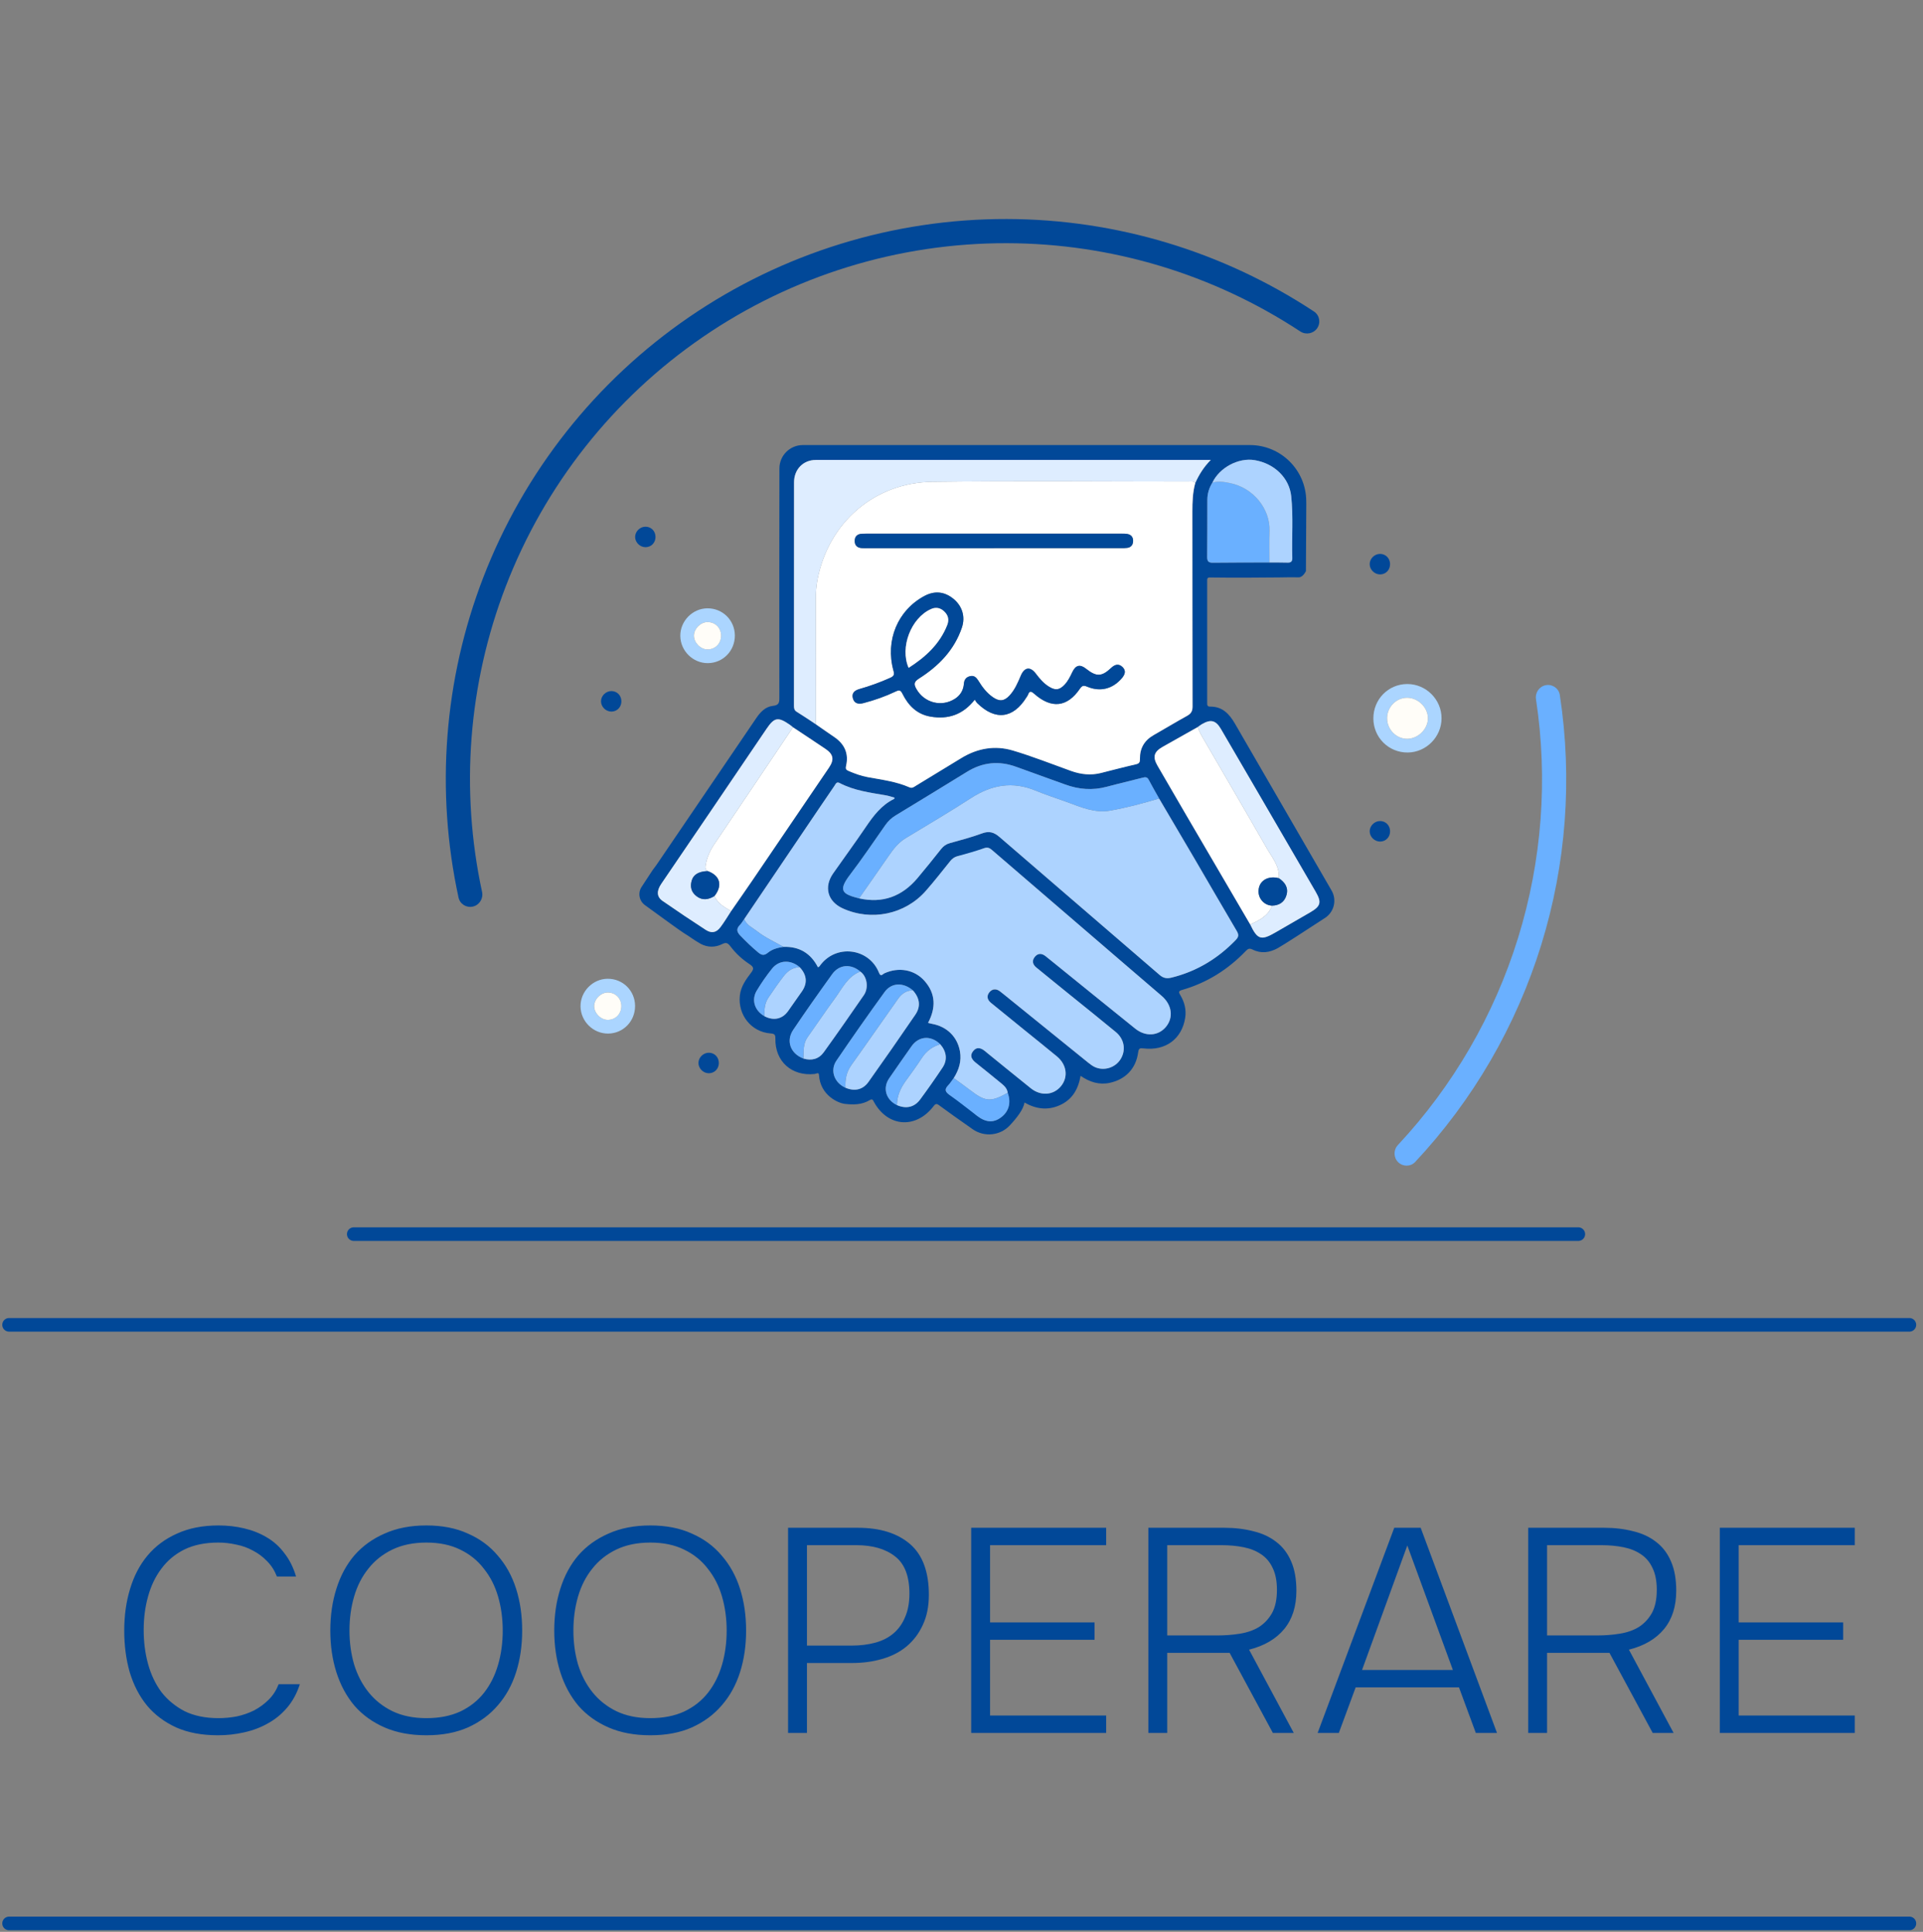 <svg width="212" height="213" viewBox="0 0 212 213" fill="none" xmlns="http://www.w3.org/2000/svg">
<rect x="0" y="0" width="212" height="213" fill="#808080" stroke="none"/>
<path d="M24.064 170.08C22.613 170.08 21.365 170.336 20.32 170.848C19.296 171.36 18.453 172.064 17.792 172.96C17.131 173.835 16.64 174.859 16.32 176.032C16 177.184 15.84 178.411 15.84 179.712C15.84 181.035 16 182.283 16.32 183.456C16.64 184.63 17.131 185.664 17.792 186.56C18.475 187.435 19.328 188.139 20.352 188.672C21.397 189.184 22.645 189.44 24.096 189.44C24.757 189.44 25.429 189.376 26.112 189.248C26.795 189.099 27.435 188.875 28.032 188.576C28.629 188.256 29.163 187.862 29.632 187.392C30.101 186.923 30.464 186.358 30.72 185.696H33.056C32.736 186.699 32.267 187.563 31.648 188.288C31.051 188.992 30.347 189.568 29.536 190.016C28.747 190.464 27.872 190.795 26.912 191.008C25.973 191.222 25.013 191.328 24.032 191.328C22.261 191.328 20.725 191.04 19.424 190.464C18.123 189.867 17.045 189.056 16.192 188.032C15.36 187.008 14.731 185.792 14.304 184.384C13.899 182.976 13.696 181.44 13.696 179.776C13.696 178.134 13.909 176.608 14.336 175.2C14.763 173.771 15.403 172.544 16.256 171.52C17.131 170.475 18.219 169.664 19.52 169.088C20.821 168.491 22.347 168.192 24.096 168.192C25.077 168.192 26.016 168.299 26.912 168.512C27.829 168.726 28.661 169.056 29.408 169.504C30.176 169.952 30.827 170.539 31.36 171.264C31.915 171.968 32.341 172.822 32.64 173.824H30.528C30.272 173.163 29.909 172.598 29.44 172.128C28.992 171.659 28.48 171.275 27.904 170.976C27.328 170.656 26.709 170.432 26.048 170.304C25.387 170.155 24.725 170.08 24.064 170.08ZM47.007 191.328C45.257 191.328 43.721 191.04 42.399 190.464C41.076 189.888 39.967 189.088 39.071 188.064C38.196 187.019 37.535 185.792 37.087 184.384C36.639 182.976 36.415 181.44 36.415 179.776C36.415 178.112 36.639 176.576 37.087 175.168C37.535 173.739 38.196 172.512 39.071 171.488C39.967 170.464 41.076 169.664 42.399 169.088C43.721 168.491 45.257 168.192 47.007 168.192C48.756 168.192 50.281 168.491 51.583 169.088C52.905 169.664 54.004 170.475 54.879 171.52C55.775 172.544 56.447 173.76 56.895 175.168C57.343 176.576 57.567 178.112 57.567 179.776C57.567 181.44 57.343 182.976 56.895 184.384C56.447 185.792 55.775 187.008 54.879 188.032C54.004 189.056 52.905 189.867 51.583 190.464C50.281 191.04 48.756 191.328 47.007 191.328ZM47.007 170.08C45.577 170.08 44.329 170.336 43.263 170.848C42.196 171.36 41.311 172.064 40.607 172.96C39.903 173.835 39.38 174.859 39.039 176.032C38.697 177.206 38.527 178.454 38.527 179.776C38.527 181.099 38.697 182.347 39.039 183.52C39.401 184.694 39.935 185.718 40.639 186.592C41.343 187.467 42.217 188.16 43.263 188.672C44.329 189.184 45.577 189.44 47.007 189.44C48.436 189.44 49.684 189.195 50.751 188.704C51.817 188.192 52.692 187.499 53.375 186.624C54.057 185.75 54.569 184.726 54.911 183.552C55.252 182.379 55.423 181.12 55.423 179.776C55.423 178.454 55.252 177.206 54.911 176.032C54.569 174.859 54.047 173.835 53.343 172.96C52.66 172.064 51.785 171.36 50.719 170.848C49.673 170.336 48.436 170.08 47.007 170.08ZM71.694 191.328C69.945 191.328 68.409 191.04 67.086 190.464C65.764 189.888 64.654 189.088 63.758 188.064C62.884 187.019 62.222 185.792 61.774 184.384C61.326 182.976 61.102 181.44 61.102 179.776C61.102 178.112 61.326 176.576 61.774 175.168C62.222 173.739 62.884 172.512 63.758 171.488C64.654 170.464 65.764 169.664 67.086 169.088C68.409 168.491 69.945 168.192 71.694 168.192C73.444 168.192 74.969 168.491 76.27 169.088C77.593 169.664 78.692 170.475 79.566 171.52C80.462 172.544 81.134 173.76 81.582 175.168C82.03 176.576 82.254 178.112 82.254 179.776C82.254 181.44 82.03 182.976 81.582 184.384C81.134 185.792 80.462 187.008 79.566 188.032C78.692 189.056 77.593 189.867 76.27 190.464C74.969 191.04 73.444 191.328 71.694 191.328ZM71.694 170.08C70.265 170.08 69.017 170.336 67.95 170.848C66.884 171.36 65.998 172.064 65.294 172.96C64.59 173.835 64.068 174.859 63.726 176.032C63.385 177.206 63.214 178.454 63.214 179.776C63.214 181.099 63.385 182.347 63.726 183.52C64.089 184.694 64.622 185.718 65.326 186.592C66.03 187.467 66.905 188.16 67.95 188.672C69.017 189.184 70.265 189.44 71.694 189.44C73.124 189.44 74.372 189.195 75.438 188.704C76.505 188.192 77.38 187.499 78.062 186.624C78.745 185.75 79.257 184.726 79.598 183.552C79.94 182.379 80.11 181.12 80.11 179.776C80.11 178.454 79.94 177.206 79.598 176.032C79.257 174.859 78.734 173.835 78.03 172.96C77.348 172.064 76.473 171.36 75.406 170.848C74.361 170.336 73.124 170.08 71.694 170.08ZM86.882 168.448H94.561C97.015 168.448 98.935 169.046 100.322 170.24C101.708 171.435 102.402 173.302 102.402 175.84C102.402 177.12 102.178 178.23 101.73 179.168C101.303 180.107 100.706 180.896 99.938 181.536C99.191 182.155 98.295 182.614 97.249 182.912C96.225 183.211 95.116 183.36 93.921 183.36H88.962V191.072H86.882V168.448ZM93.858 181.44C94.817 181.44 95.692 181.334 96.481 181.12C97.271 180.907 97.943 180.566 98.498 180.096C99.052 179.627 99.479 179.03 99.778 178.304C100.098 177.579 100.258 176.715 100.258 175.712C100.258 173.792 99.735 172.427 98.689 171.616C97.644 170.784 96.215 170.368 94.401 170.368H88.962V181.44H93.858ZM107.069 168.448H121.949V170.368H109.149V178.88H120.669V180.8H109.149V189.152H121.949V191.072H107.069V168.448ZM128.68 182.24V191.072H126.6V168.448H134.952C136.126 168.448 137.203 168.576 138.184 168.832C139.166 169.067 140.008 169.462 140.712 170.016C141.416 170.55 141.96 171.264 142.344 172.16C142.728 173.035 142.92 174.112 142.92 175.392C142.92 177.12 142.472 178.528 141.576 179.616C140.68 180.704 139.39 181.462 137.704 181.888L142.632 191.072H140.328L135.56 182.24H128.68ZM134.216 180.32C135.07 180.32 135.891 180.256 136.68 180.128C137.491 180 138.195 179.755 138.792 179.392C139.39 179.008 139.87 178.496 140.232 177.856C140.595 177.195 140.776 176.342 140.776 175.296C140.776 174.315 140.616 173.504 140.296 172.864C139.998 172.224 139.571 171.723 139.016 171.36C138.483 170.998 137.843 170.742 137.096 170.592C136.35 170.443 135.539 170.368 134.664 170.368H128.68V180.32H134.216ZM149.453 186.048L147.597 191.072H145.261L153.709 168.448H156.621L165.037 191.072H162.701L160.845 186.048H149.453ZM150.157 184.128H160.173L155.149 170.4L150.157 184.128ZM170.555 182.24V191.072H168.475V168.448H176.827C178.001 168.448 179.078 168.576 180.059 168.832C181.041 169.067 181.883 169.462 182.587 170.016C183.291 170.55 183.835 171.264 184.219 172.16C184.603 173.035 184.795 174.112 184.795 175.392C184.795 177.12 184.347 178.528 183.451 179.616C182.555 180.704 181.265 181.462 179.579 181.888L184.507 191.072H182.203L177.435 182.24H170.555ZM176.091 180.32C176.945 180.32 177.766 180.256 178.555 180.128C179.366 180 180.07 179.755 180.667 179.392C181.265 179.008 181.745 178.496 182.107 177.856C182.47 177.195 182.651 176.342 182.651 175.296C182.651 174.315 182.491 173.504 182.171 172.864C181.873 172.224 181.446 171.723 180.891 171.36C180.358 170.998 179.718 170.742 178.971 170.592C178.225 170.443 177.414 170.368 176.539 170.368H170.555V180.32H176.091ZM189.6 168.448H204.48V170.368H191.68V178.88H203.2V180.8H191.68V189.152H204.48V191.072H189.6V168.448Z" fill="#014898"/>
<path d="M1 146.072H210.5" stroke="#014898" stroke-width="1.5" stroke-linecap="round" stroke-linejoin="round"/>
<path d="M1 212.072H210.5" stroke="#014898" stroke-width="1.5" stroke-linecap="round" stroke-linejoin="round"/>
<path d="M39 136.072H174" stroke="#014898" stroke-width="1.5" stroke-linecap="round" stroke-linejoin="round"/>
<g clip-path="url(#clip0_706_2543)">
<path d="M137.794 49.072C141.197 49.072 143.966 51.808 144.006 55.209L144.011 55.562L143.972 62.969C143.972 62.969 143.652 63.658 143.184 63.655C142.444 63.652 141.703 63.644 140.963 63.667C140.327 63.687 135.219 63.708 133.364 63.672C133.055 63.666 133.085 63.888 133.085 64.084C133.085 68.545 133.085 73.006 133.085 77.468C133.085 77.693 133.06 77.913 133.41 77.91C134.776 77.895 135.534 78.724 136.167 79.823C138.576 83.999 144.392 94.033 146.799 98.186C147.401 99.223 147.085 100.548 146.082 101.204C144.204 102.432 141.444 104.226 140.862 104.543C139.953 105.037 139.032 105.167 138.097 104.698C137.753 104.525 137.583 104.601 137.345 104.851C135.387 106.893 133.067 108.359 130.343 109.141C129.894 109.269 129.932 109.4 130.127 109.726C130.582 110.49 130.798 111.325 130.661 112.215C130.301 114.545 128.504 115.882 126.08 115.595C125.648 115.544 125.538 115.58 125.472 116.054C125.228 117.828 124.076 119.016 122.352 119.39C121.176 119.645 120.127 119.305 119.128 118.62C118.872 120.105 118.205 121.242 116.841 121.856C115.504 122.457 114.2 122.283 112.941 121.561C112.845 122.291 112.108 123.249 111.324 124.086C110.255 125.227 108.507 125.402 107.228 124.503C105.892 123.567 104.274 122.422 103.519 121.856C103.2 121.616 103.086 121.753 102.889 122.005C100.943 124.503 97.872 124.268 96.353 121.507C96.235 121.293 96.186 121.113 95.887 121.294C95.014 121.826 94.054 121.819 93.082 121.705C92.452 121.621 90.426 120.809 90.287 118.512C90.268 118.183 89.976 118.397 89.809 118.415C87.293 118.683 85.441 117.042 85.481 114.533C85.489 114.085 85.407 113.978 84.941 113.942C82.814 113.782 81.332 111.888 81.564 109.766C81.675 108.745 82.255 107.976 82.831 107.211C83.148 106.79 83.075 106.599 82.622 106.3C81.835 105.78 81.135 105.14 80.562 104.39C80.254 103.986 80.082 103.86 79.624 104.09C78.863 104.473 78.025 104.478 77.263 104.073C76.61 103.726 76.025 103.254 75.388 102.876C75.059 102.68 72.589 100.883 71.097 99.793C70.461 99.329 70.3 98.448 70.732 97.79L71.963 95.912C71.963 95.912 72.263 95.525 72.401 95.322C76.059 89.945 79.719 84.567 83.37 79.183C83.833 78.499 84.393 77.911 85.222 77.825C85.892 77.755 85.922 77.442 85.92 76.911C85.908 70.272 85.917 63.633 85.92 56.993C85.922 56.269 85.925 53.683 85.926 51.661C85.922 50.229 87.08 49.072 88.51 49.072H137.794ZM84.28 112.047C85.284 112.571 86.248 112.369 86.876 111.49C87.393 110.767 87.903 110.039 88.411 109.307C89.043 108.399 88.955 107.484 88.165 106.644C87.172 105.791 85.891 105.828 85.11 106.806C84.497 107.574 83.93 108.387 83.426 109.23C82.81 110.263 83.202 111.437 84.281 112.047H84.28ZM98.882 121.845C99.879 122.286 100.8 122.094 101.439 121.23C102.291 120.078 103.115 118.902 103.91 117.709C104.476 116.861 104.354 115.937 103.656 115.138C102.636 114.128 101.292 114.221 100.486 115.364C99.658 116.537 98.836 117.715 98.023 118.899C97.286 119.972 97.671 121.268 98.884 121.845H98.882ZM94.843 107.119C93.807 106.24 92.519 106.328 91.743 107.406C90.284 109.434 88.841 111.474 87.448 113.548C86.619 114.782 87.159 116.189 88.573 116.71C89.476 116.981 90.272 116.77 90.814 116.019C92.317 113.939 93.78 111.831 95.238 109.718C95.783 108.929 95.607 107.661 94.843 107.119ZM100.633 109.191C99.596 108.3 98.284 108.325 97.526 109.372C95.717 111.87 93.944 114.395 92.212 116.945C91.475 118.031 91.981 119.389 93.21 119.934C94.215 120.355 95.125 120.164 95.748 119.284C97.492 116.831 99.213 114.362 100.91 111.877C101.534 110.965 101.397 110.034 100.633 109.19V109.191ZM133.66 53.211C133.297 53.789 133.106 54.423 133.103 55.102C133.093 57.204 133.109 59.305 133.085 61.407C133.079 61.891 133.23 62.047 133.716 62.041C135.793 62.015 137.87 62.021 139.947 62.016C140.614 62.021 141.283 62.012 141.95 62.032C142.334 62.044 142.48 61.891 142.468 61.508C142.398 59.238 142.592 56.964 142.347 54.695C142.135 52.711 140.521 51.107 138.324 50.736C136.542 50.436 134.443 51.549 133.661 53.209L133.66 53.211ZM87.424 80.192C87.309 80.1 87.201 80 87.08 79.917C85.776 79.01 85.371 79.08 84.494 80.374C82.466 83.364 80.443 86.355 78.415 89.343C76.581 92.045 74.739 94.742 72.906 97.444C72.37 98.235 72.391 98.879 73.046 99.335C74.611 100.422 76.193 101.482 77.791 102.52C78.436 102.94 78.961 102.841 79.418 102.238C79.85 101.671 80.212 101.05 80.603 100.453C81.376 99.336 82.158 98.224 82.922 97.102C85.748 92.949 88.569 88.795 91.388 84.638C91.99 83.749 91.883 83.166 91.003 82.572C89.817 81.769 88.618 80.984 87.424 80.191V80.192ZM137.827 101.926C138.619 103.598 139.03 103.729 140.595 102.819C141.877 102.074 143.163 101.336 144.447 100.592C145.608 99.917 145.721 99.488 145.042 98.321C142.97 94.752 140.894 91.183 138.819 87.616C137.415 85.203 136.014 82.786 134.601 80.377C134.037 79.414 133.481 79.281 132.513 79.84C132.347 79.936 132.195 80.06 132.035 80.172C130.748 80.897 129.457 81.616 128.173 82.348C127.207 82.899 127.054 83.457 127.606 84.416C128.641 86.212 129.685 88.003 130.73 89.793C133.094 93.838 135.461 97.882 137.827 101.927V101.926ZM94.708 99.051C97.309 99.631 99.442 98.839 101.14 96.829C102.034 95.769 102.902 94.685 103.763 93.598C104.022 93.272 104.32 93.07 104.723 92.958C105.913 92.625 107.113 92.315 108.268 91.886C109.055 91.594 109.588 91.764 110.201 92.294C116.067 97.37 121.96 102.414 127.829 107.487C128.263 107.862 128.641 107.915 129.166 107.786C131.939 107.101 134.264 105.685 136.239 103.638C136.588 103.276 136.571 103.032 136.335 102.633C134.763 99.971 133.219 97.292 131.657 94.623C130.372 92.427 129.076 90.236 127.785 88.043C127.399 87.354 127.002 86.672 126.634 85.972C126.466 85.651 126.254 85.671 125.959 85.747C124.645 86.09 123.32 86.394 122.008 86.746C120.445 87.166 118.926 87.046 117.419 86.493C115.632 85.838 113.835 85.213 112.052 84.556C110.134 83.851 108.326 84.029 106.584 85.109C103.976 86.724 101.353 88.314 98.731 89.909C98.287 90.178 97.904 90.539 97.606 90.965C96.313 92.808 95.055 94.681 93.689 96.47C92.318 98.269 92.946 98.597 94.706 99.052L94.708 99.051ZM86.368 104.4C88.115 104.338 89.383 105.107 90.174 106.653C90.262 106.595 90.317 106.578 90.342 106.541C92.102 104.016 95.82 104.522 96.899 107.245C97.1 107.753 97.306 107.403 97.499 107.314C99.067 106.599 100.806 106.894 101.915 108.145C103.166 109.553 103.193 111.116 102.311 112.783C102.487 112.824 102.624 112.863 102.764 112.888C104.39 113.188 105.538 114.307 105.828 115.911C106.023 116.989 105.714 117.961 105.142 118.868C104.935 119.142 104.75 119.438 104.515 119.685C104.044 120.178 104.251 120.464 104.883 120.861C105.788 121.431 106.634 122.088 107.435 122.795C108.525 123.759 109.451 123.882 110.375 123.185C111.224 122.545 111.487 121.552 111.088 120.49C111.027 119.94 110.613 119.639 110.235 119.326C109.357 118.6 108.466 117.888 107.575 117.175C107.141 116.828 106.869 116.42 107.265 115.911C107.688 115.369 108.169 115.543 108.618 115.92C108.694 115.984 108.77 116.048 108.848 116.11C110.445 117.406 112.038 118.708 113.645 119.995C114.741 120.873 116.133 120.766 116.961 119.762C117.785 118.765 117.61 117.38 116.517 116.476C115.294 115.466 114.054 114.477 112.821 113.476C111.627 112.509 110.432 111.544 109.244 110.569C108.845 110.241 108.731 109.823 109.072 109.403C109.357 109.051 109.882 109.017 110.237 109.299C110.438 109.458 110.639 109.614 110.838 109.776C113.883 112.241 116.926 114.706 119.973 117.167C120.202 117.352 120.445 117.537 120.711 117.656C121.72 118.105 122.938 117.724 123.524 116.801C124.149 115.814 123.967 114.583 123.016 113.793C121.356 112.418 119.667 111.075 117.992 109.717C116.74 108.703 115.487 107.691 114.242 106.668C113.84 106.337 113.737 105.92 114.083 105.497C114.428 105.076 114.846 105.095 115.262 105.419C115.516 105.617 115.763 105.822 116.014 106.025C119.058 108.489 122.099 110.959 125.151 113.412C126.288 114.327 127.689 114.233 128.531 113.225C129.396 112.19 129.207 110.78 128.071 109.806C126.809 108.724 125.548 107.643 124.289 106.561C119.306 102.278 114.321 97.998 109.345 93.707C109.019 93.426 108.766 93.376 108.262 93.613C107.508 93.968 106.711 94.239 105.882 94.337C105.344 94.401 105.027 94.603 104.741 94.958C103.855 96.059 102.987 97.176 102.052 98.235C99.762 100.83 96.043 101.591 92.896 100.152C91.24 99.396 90.799 97.797 91.847 96.298C93.04 94.593 94.274 92.916 95.44 91.194C96.283 89.951 97.163 88.771 98.555 88.092C98.589 88.076 98.597 88.007 98.623 87.95C98.311 87.863 98.006 87.753 97.691 87.698C95.938 87.391 94.161 87.178 92.553 86.33C92.215 86.151 92.127 86.441 91.995 86.636C91.422 87.475 90.849 88.313 90.28 89.154C87.533 93.214 84.787 97.276 82.042 101.338C81.885 101.555 81.753 101.795 81.568 101.984C81.16 102.399 81.21 102.737 81.607 103.149C82.24 103.805 82.887 104.436 83.59 105.018C83.979 105.34 84.259 105.372 84.664 105.037C85.143 104.64 85.754 104.492 86.367 104.4H86.368ZM131.772 53.254C132.177 52.346 132.695 51.506 133.48 50.708C118.853 50.708 104.4 50.705 89.949 50.712C88.544 50.712 87.539 51.741 87.537 53.183C87.525 61.388 87.531 69.593 87.528 77.797C87.528 78.08 87.551 78.309 87.837 78.485C88.551 78.922 89.243 79.399 89.945 79.86C90.615 80.325 91.279 80.797 91.956 81.252C93.107 82.027 93.591 83.082 93.274 84.448C93.201 84.76 93.269 84.884 93.549 85.004C94.233 85.298 94.928 85.552 95.659 85.686C97.213 85.972 98.792 86.166 100.257 86.808C100.58 86.949 100.772 86.757 100.998 86.62C102.669 85.605 104.336 84.586 106.005 83.571C107.768 82.499 109.687 82.165 111.644 82.746C113.819 83.391 115.936 84.235 118.074 85.001C119.204 85.406 120.349 85.521 121.527 85.189C122.752 84.844 123.99 84.547 125.231 84.27C125.618 84.184 125.676 84.016 125.672 83.663C125.654 82.5 126.166 81.629 127.188 81.049C128.413 80.353 129.618 79.618 130.852 78.939C131.29 78.698 131.471 78.434 131.47 77.908C131.45 70.744 131.465 63.579 131.453 56.416C131.452 55.347 131.485 54.29 131.772 53.255V53.254Z" fill="#014898"/>
<path d="M131.772 53.254C131.485 54.29 131.452 55.346 131.453 56.415C131.465 63.579 131.45 70.744 131.47 77.907C131.47 78.434 131.29 78.696 130.852 78.937C129.618 79.616 128.413 80.35 127.188 81.047C126.166 81.626 125.654 82.499 125.672 83.662C125.678 84.013 125.621 84.18 125.242 84.267C123.942 84.565 122.653 84.914 121.357 85.232C120.241 85.508 119.149 85.386 118.074 85C115.936 84.233 113.819 83.389 111.644 82.744C109.687 82.164 107.768 82.497 106.005 83.569C104.336 84.585 102.667 85.603 100.998 86.618C100.773 86.755 100.58 86.947 100.257 86.806C98.792 86.164 97.213 85.972 95.659 85.685C94.928 85.551 94.233 85.296 93.549 85.003C93.268 84.882 93.201 84.759 93.274 84.446C93.591 83.081 93.107 82.027 91.956 81.251C91.28 80.795 90.615 80.323 89.945 79.859C89.945 75.295 89.954 70.732 89.93 66.169C89.925 65.394 89.984 64.623 90.126 63.883C91.341 57.631 96.386 53.203 102.8 53.121C112.198 53.001 121.6 53.09 130.999 53.093C131.261 53.093 131.553 53.008 131.769 53.252L131.772 53.254ZM107.462 77.145C107.564 77.29 107.634 77.426 107.737 77.527C109.722 79.484 111.708 79.241 113.177 76.866C113.229 76.783 113.295 76.702 113.328 76.612C113.509 76.11 113.712 76.222 114.044 76.516C115.915 78.171 117.665 77.978 119.049 75.945C119.31 75.562 119.484 75.556 119.867 75.715C121.304 76.315 122.673 75.958 123.677 74.78C124.022 74.374 124.179 73.948 123.744 73.537C123.323 73.138 122.904 73.262 122.504 73.638C121.456 74.624 120.875 74.637 119.734 73.735C119.072 73.21 118.589 73.323 118.22 74.101C117.986 74.594 117.75 75.084 117.372 75.487C116.809 76.088 116.364 76.149 115.661 75.721C115.056 75.353 114.614 74.823 114.191 74.267C113.581 73.463 112.938 73.555 112.542 74.493C112.214 75.269 111.885 76.046 111.306 76.677C110.716 77.319 110.189 77.369 109.47 76.878C108.781 76.406 108.289 75.752 107.861 75.051C107.649 74.707 107.396 74.451 106.966 74.548C106.537 74.645 106.302 74.913 106.266 75.383C106.214 76.088 105.883 76.655 105.279 77.045C103.809 77.992 101.912 77.503 101.041 75.988C100.748 75.479 100.717 75.193 101.305 74.82C103.464 73.452 105.198 71.689 106.043 69.2C106.442 68.021 106.098 66.852 105.146 66.054C104.152 65.22 103.045 65.104 101.911 65.713C98.966 67.293 97.581 70.603 98.501 73.947C98.619 74.374 98.561 74.548 98.157 74.73C97.05 75.228 95.914 75.639 94.749 75.971C94.221 76.122 93.877 76.412 94.021 76.973C94.175 77.567 94.626 77.673 95.195 77.523C96.417 77.203 97.605 76.784 98.744 76.242C99.136 76.055 99.289 76.076 99.498 76.498C100.139 77.795 101.092 78.759 102.597 79.015C104.54 79.345 106.163 78.8 107.463 77.145H107.462ZM109.577 60.439C114.236 60.439 118.895 60.439 123.552 60.439C123.799 60.439 124.049 60.444 124.293 60.407C124.689 60.346 124.898 60.078 124.917 59.691C124.94 59.268 124.739 58.968 124.313 58.883C124.073 58.834 123.82 58.842 123.573 58.842C114.231 58.84 104.889 58.84 95.547 58.842C95.375 58.842 95.201 58.842 95.028 58.852C94.535 58.879 94.233 59.12 94.227 59.634C94.221 60.145 94.511 60.402 95.007 60.435C95.229 60.45 95.452 60.442 95.675 60.442C100.309 60.442 104.942 60.442 109.577 60.442V60.439Z" fill="white"/>
<path d="M82.045 101.34C84.79 97.278 87.536 93.216 90.283 89.156C90.852 88.315 91.425 87.477 91.998 86.638C92.131 86.443 92.219 86.154 92.556 86.332C94.166 87.179 95.942 87.393 97.695 87.7C98.009 87.755 98.314 87.865 98.627 87.951C98.6 88.01 98.592 88.078 98.558 88.094C97.166 88.775 96.286 89.953 95.443 91.196C94.278 92.918 93.043 94.595 91.851 96.3C90.802 97.799 91.243 99.398 92.899 100.154C96.046 101.594 99.766 100.833 102.056 98.237C102.989 97.178 103.859 96.061 104.744 94.96C104.971 94.678 105.216 94.492 105.577 94.395C106.555 94.132 107.529 93.847 108.487 93.523C108.851 93.399 109.073 93.472 109.347 93.709C114.322 97.999 119.307 102.281 124.29 106.563C125.55 107.645 126.813 108.726 128.072 109.808C129.207 110.784 129.396 112.192 128.532 113.227C127.691 114.233 126.289 114.329 125.153 113.414C122.1 110.959 119.06 108.491 116.015 106.027C115.765 105.824 115.516 105.617 115.263 105.421C114.849 105.099 114.43 105.078 114.084 105.499C113.739 105.922 113.841 106.339 114.243 106.67C115.488 107.693 116.743 108.704 117.994 109.719C119.669 111.077 121.357 112.42 123.017 113.796C123.969 114.585 124.152 115.816 123.525 116.803C122.94 117.725 121.724 118.106 120.713 117.658C120.446 117.539 120.203 117.354 119.974 117.169C116.926 114.71 113.883 112.243 110.84 109.779C110.648 109.622 110.453 109.47 110.258 109.315C109.839 108.985 109.418 108.986 109.08 109.399C108.735 109.82 108.846 110.24 109.247 110.569C110.435 111.544 111.631 112.509 112.825 113.477C114.057 114.476 115.298 115.465 116.52 116.477C117.613 117.381 117.789 118.765 116.964 119.763C116.136 120.765 114.744 120.872 113.648 119.995C112.043 118.709 110.45 117.406 108.851 116.111C108.773 116.048 108.697 115.984 108.621 115.92C108.172 115.543 107.691 115.368 107.268 115.911C106.871 116.42 107.144 116.828 107.578 117.175C108.468 117.887 109.358 118.6 110.238 119.327C110.617 119.639 111.03 119.94 111.092 120.491C109.196 121.544 108.636 121.496 106.918 120.172C106.338 119.724 105.736 119.301 105.143 118.868C105.717 117.963 106.026 116.989 105.83 115.911C105.539 114.308 104.392 113.188 102.766 112.889C102.626 112.863 102.489 112.825 102.313 112.783C103.194 111.117 103.166 109.554 101.917 108.145C100.806 106.895 99.067 106.6 97.501 107.314C97.306 107.404 97.102 107.754 96.901 107.246C95.823 104.523 92.105 104.015 90.344 106.542C90.319 106.579 90.264 106.595 90.176 106.653C89.384 105.108 88.117 104.338 86.37 104.401C85.395 103.835 84.351 103.379 83.462 102.675C82.955 102.273 82.305 102.007 82.045 101.338V101.34Z" fill="#ADD3FF"/>
<path d="M127.784 88.044C129.075 90.237 130.372 92.427 131.657 94.623C133.218 97.291 134.762 99.971 136.335 102.633C136.57 103.032 136.586 103.275 136.238 103.638C134.264 105.684 131.937 107.101 129.166 107.786C128.64 107.916 128.262 107.861 127.829 107.487C121.961 102.414 116.067 97.37 110.2 92.294C109.588 91.764 109.055 91.595 108.268 91.886C107.112 92.315 105.912 92.626 104.723 92.959C104.319 93.072 104.021 93.273 103.762 93.599C102.9 94.687 102.034 95.771 101.139 96.83C99.44 98.84 97.307 99.632 94.707 99.051C95.782 97.511 96.864 95.977 97.927 94.43C98.463 93.651 99.019 92.911 99.853 92.408C102.266 90.951 104.694 89.516 107.062 87.987C109.322 86.526 111.637 86.119 114.171 87.171C115.312 87.645 116.494 88.015 117.655 88.443C119.189 89.007 120.722 89.677 122.397 89.376C124.218 89.05 126.009 88.574 127.784 88.042V88.044Z" fill="#ADD3FF"/>
<path d="M131.772 53.254C131.555 53.01 131.264 53.096 131.002 53.095C121.603 53.09 112.201 53.002 102.803 53.123C96.389 53.205 91.344 57.633 90.129 63.885C89.986 64.623 89.928 65.396 89.933 66.17C89.957 70.734 89.946 75.297 89.948 79.861C89.246 79.399 88.554 78.924 87.839 78.485C87.552 78.309 87.531 78.08 87.531 77.797C87.534 69.592 87.53 61.386 87.54 53.183C87.542 51.743 88.547 50.714 89.952 50.713C104.403 50.704 118.856 50.708 133.483 50.708C132.698 51.506 132.18 52.346 131.775 53.254H131.772Z" fill="#DEEDFF"/>
<path d="M137.826 101.925C135.461 97.882 133.093 93.838 130.729 89.791C129.684 88.001 128.64 86.21 127.605 84.415C127.053 83.456 127.206 82.899 128.172 82.347C129.456 81.614 130.747 80.895 132.036 80.17C132.167 80.463 132.271 80.771 132.431 81.048C134.837 85.204 137.264 89.347 139.65 93.513C140.243 94.548 141.09 95.504 140.987 96.829C139.894 96.545 138.967 97 138.779 97.935C138.572 98.972 139.329 99.825 140.238 99.853C139.823 100.996 138.833 101.47 137.828 101.925H137.826Z" fill="white"/>
<path d="M87.425 80.192C88.619 80.984 89.817 81.771 91.004 82.573C91.884 83.169 91.991 83.751 91.388 84.64C88.57 88.797 85.748 92.951 82.922 97.103C82.158 98.226 81.377 99.338 80.604 100.455C79.874 100.033 79.127 99.628 78.767 98.797C79.685 97.626 79.388 96.533 78.015 96.044C77.775 95.893 77.738 95.693 77.786 95.412C77.934 94.542 78.277 93.774 78.771 93.043C81.666 88.767 84.541 84.479 87.423 80.194L87.425 80.192Z" fill="white"/>
<path d="M127.785 88.043C126.01 88.575 124.219 89.05 122.398 89.378C120.722 89.678 119.188 89.007 117.656 88.444C116.496 88.017 115.313 87.646 114.172 87.172C111.638 86.12 109.323 86.529 107.063 87.988C104.696 89.517 102.267 90.953 99.854 92.409C99.019 92.912 98.465 93.652 97.929 94.431C96.864 95.978 95.783 97.513 94.708 99.052C92.947 98.597 92.319 98.269 93.691 96.471C95.057 94.681 96.315 92.808 97.609 90.965C97.914 90.53 98.283 90.184 98.736 89.909C101.356 88.314 103.979 86.724 106.588 85.11C108.33 84.031 110.137 83.852 112.055 84.558C113.84 85.216 115.637 85.84 117.423 86.495C118.929 87.047 120.448 87.168 122.011 86.748C123.323 86.395 124.648 86.092 125.963 85.749C126.258 85.673 126.469 85.652 126.637 85.974C127.003 86.674 127.403 87.356 127.788 88.045L127.785 88.043Z" fill="#6AB0FF"/>
<path d="M78.768 98.796C79.13 99.626 79.876 100.031 80.606 100.453C80.213 101.05 79.851 101.669 79.419 102.238C78.96 102.841 78.435 102.938 77.792 102.519C76.196 101.48 74.611 100.422 73.047 99.335C72.391 98.879 72.369 98.234 72.907 97.444C74.74 94.742 76.581 92.045 78.415 89.343C80.445 86.355 82.468 83.363 84.495 80.374C85.372 79.08 85.777 79.01 87.081 79.917C87.201 80 87.31 80.1 87.425 80.192C84.542 84.477 81.667 88.765 78.773 93.041C78.278 93.772 77.936 94.542 77.787 95.41C77.74 95.691 77.777 95.891 78.016 96.043C77.031 96.087 76.452 96.416 76.257 97.088C76.062 97.762 76.2 98.361 76.778 98.806C77.439 99.314 78.106 99.198 78.767 98.796H78.768Z" fill="#DEEDFF"/>
<path d="M137.827 101.926C138.833 101.471 139.823 100.997 140.237 99.854C141.038 99.834 141.61 99.459 141.829 98.689C142.064 97.863 141.655 97.275 140.986 96.83C141.089 95.505 140.242 94.549 139.649 93.514C137.263 89.348 134.836 85.205 132.43 81.049C132.27 80.772 132.166 80.464 132.035 80.171C132.194 80.059 132.345 79.935 132.513 79.839C133.481 79.279 134.036 79.413 134.6 80.376C136.013 82.785 137.414 85.202 138.819 87.615C140.894 91.183 142.968 94.751 145.042 98.32C145.719 99.487 145.608 99.916 144.446 100.591C143.165 101.335 141.878 102.074 140.595 102.818C139.03 103.728 138.619 103.597 137.827 101.925V101.926Z" fill="#DEEDFF"/>
<path d="M139.948 62.017C137.871 62.023 135.794 62.017 133.717 62.042C133.231 62.048 133.08 61.892 133.086 61.408C133.11 59.307 133.094 57.205 133.104 55.102C133.107 54.423 133.298 53.789 133.661 53.211C134.297 53.015 134.923 53.127 135.555 53.25C138.175 53.761 140.033 56.101 139.957 58.534C139.922 59.694 139.948 60.855 139.947 62.017H139.948Z" fill="#6AB0FF"/>
<path d="M139.948 62.017C139.948 60.855 139.921 59.694 139.959 58.534C140.035 56.103 138.176 53.763 135.556 53.25C134.925 53.127 134.298 53.015 133.662 53.212C134.444 51.55 136.542 50.436 138.325 50.737C140.521 51.108 142.135 52.711 142.348 54.696C142.592 56.965 142.4 59.239 142.469 61.509C142.481 61.89 142.333 62.044 141.951 62.033C141.284 62.012 140.617 62.021 139.948 62.017Z" fill="#ADD3FF"/>
<path d="M100.634 109.19C101.398 110.033 101.535 110.965 100.911 111.877C99.214 114.362 97.493 116.831 95.749 119.285C95.125 120.163 94.216 120.354 93.211 119.934C93.151 119.023 93.316 118.19 93.87 117.418C95.606 114.992 97.299 112.535 99.026 110.103C99.409 109.564 99.931 109.2 100.634 109.191V109.19Z" fill="#ADD3FF"/>
<path d="M94.842 107.119C95.607 107.661 95.781 108.93 95.237 109.719C93.78 111.831 92.315 113.938 90.813 116.02C90.271 116.77 89.475 116.983 88.572 116.711C88.608 115.905 88.516 115.083 89.029 114.361C90.043 112.938 91.011 111.482 92.047 110.076C92.854 108.982 93.436 107.657 94.841 107.119H94.842Z" fill="#ADD3FF"/>
<path d="M100.633 109.19C99.93 109.2 99.408 109.562 99.025 110.101C97.298 112.534 95.605 114.99 93.869 117.416C93.317 118.188 93.151 119.021 93.209 119.932C91.981 119.387 91.475 118.029 92.212 116.944C93.945 114.392 95.717 111.867 97.526 109.37C98.284 108.323 99.595 108.298 100.633 109.19Z" fill="#6AB0FF"/>
<path d="M94.843 107.119C93.439 107.655 92.856 108.98 92.049 110.076C91.013 111.481 90.046 112.939 89.032 114.361C88.518 115.083 88.609 115.905 88.575 116.71C87.16 116.189 86.618 114.782 87.449 113.548C88.843 111.475 90.284 109.434 91.744 107.406C92.52 106.328 93.808 106.24 94.844 107.119H94.843Z" fill="#6AB0FF"/>
<path d="M103.656 115.138C104.356 115.938 104.477 116.861 103.911 117.709C103.116 118.902 102.291 120.077 101.439 121.231C100.8 122.094 99.879 122.286 98.883 121.846C98.893 120.845 99.271 119.983 99.849 119.186C100.457 118.35 101.067 117.513 101.631 116.646C102.129 115.884 102.796 115.391 103.656 115.138Z" fill="#ADD3FF"/>
<path d="M88.164 106.644C88.953 107.483 89.041 108.399 88.41 109.307C87.902 110.038 87.393 110.766 86.875 111.49C86.248 112.368 85.283 112.571 84.278 112.047C84.242 111.317 84.306 110.6 84.728 109.977C85.268 109.179 85.814 108.381 86.404 107.619C86.839 107.056 87.4 106.651 88.162 106.645L88.164 106.644Z" fill="#ADD3FF"/>
<path d="M105.142 118.869C105.735 119.303 106.335 119.726 106.917 120.173C108.635 121.497 109.197 121.544 111.091 120.492C111.49 121.553 111.226 122.546 110.377 123.186C109.541 123.818 108.701 123.776 107.741 123.046C106.718 122.271 105.716 121.467 104.673 120.721C104.213 120.392 104.103 120.118 104.516 119.685C104.751 119.437 104.936 119.141 105.142 118.867V118.869Z" fill="#6AB0FF"/>
<path d="M103.657 115.138C102.796 115.392 102.129 115.884 101.632 116.647C101.068 117.512 100.457 118.348 99.85 119.187C99.272 119.983 98.894 120.847 98.883 121.846C97.67 121.268 97.286 119.973 98.023 118.899C98.836 117.716 99.659 116.539 100.485 115.365C101.291 114.221 102.635 114.13 103.655 115.138H103.657Z" fill="#6AB0FF"/>
<path d="M88.165 106.644C87.402 106.65 86.839 107.055 86.406 107.617C85.817 108.381 85.27 109.178 84.73 109.976C84.308 110.598 84.244 111.316 84.28 112.045C83.201 111.436 82.809 110.262 83.425 109.228C83.929 108.386 84.496 107.571 85.109 106.804C85.889 105.826 87.171 105.791 88.165 106.642V106.644Z" fill="#6AB0FF"/>
<path d="M82.044 101.339C82.305 102.007 82.954 102.274 83.462 102.676C84.349 103.38 85.394 103.834 86.369 104.401C85.756 104.494 85.145 104.64 84.666 105.039C84.263 105.374 83.981 105.341 83.593 105.019C82.89 104.437 82.242 103.806 81.609 103.151C81.212 102.738 81.163 102.4 81.571 101.985C81.755 101.796 81.888 101.556 82.044 101.339Z" fill="#6AB0FF"/>
<path d="M107.461 77.144C106.161 78.8 104.538 79.343 102.595 79.014C101.09 78.758 100.139 77.795 99.496 76.498C99.287 76.077 99.134 76.056 98.742 76.242C97.603 76.786 96.416 77.202 95.193 77.522C94.624 77.671 94.171 77.566 94.019 76.973C93.875 76.412 94.219 76.121 94.748 75.971C95.912 75.641 97.048 75.228 98.156 74.729C98.559 74.548 98.617 74.372 98.499 73.946C97.579 70.602 98.964 67.292 101.909 65.713C103.045 65.104 104.15 65.22 105.144 66.054C106.096 66.852 106.441 68.02 106.041 69.2C105.196 71.689 103.462 73.452 101.303 74.82C100.716 75.192 100.746 75.478 101.039 75.987C101.91 77.503 103.807 77.99 105.277 77.045C105.881 76.656 106.212 76.089 106.264 75.383C106.3 74.912 106.535 74.644 106.964 74.548C107.394 74.451 107.649 74.706 107.859 75.051C108.287 75.752 108.777 76.404 109.468 76.878C110.187 77.371 110.714 77.319 111.304 76.677C111.883 76.047 112.211 75.27 112.54 74.493C112.936 73.555 113.58 73.462 114.189 74.266C114.612 74.823 115.053 75.353 115.659 75.721C116.362 76.148 116.807 76.087 117.37 75.487C117.748 75.084 117.984 74.594 118.218 74.101C118.589 73.322 119.07 73.209 119.732 73.735C120.873 74.637 121.454 74.624 122.502 73.638C122.902 73.261 123.321 73.138 123.742 73.537C124.177 73.949 124.02 74.375 123.675 74.78C122.671 75.958 121.302 76.315 119.865 75.715C119.482 75.556 119.308 75.562 119.048 75.944C117.663 77.978 115.915 78.17 114.042 76.516C113.708 76.223 113.506 76.11 113.326 76.611C113.293 76.702 113.227 76.783 113.175 76.866C111.706 79.241 109.72 79.483 107.735 77.527C107.632 77.426 107.562 77.29 107.46 77.144H107.461ZM100.169 73.635C102.022 72.451 103.584 71.029 104.419 68.935C104.663 68.324 104.537 67.824 104.071 67.394C103.648 67.004 103.16 66.917 102.631 67.156C100.431 68.144 99.186 71.381 100.169 73.635Z" fill="#014898"/>
<path d="M109.577 60.44C104.944 60.44 100.31 60.44 95.675 60.44C95.452 60.44 95.229 60.447 95.007 60.432C94.511 60.4 94.222 60.142 94.227 59.631C94.233 59.117 94.535 58.876 95.028 58.849C95.2 58.841 95.374 58.839 95.547 58.839C104.888 58.839 114.231 58.839 123.572 58.839C123.82 58.839 124.073 58.833 124.312 58.881C124.737 58.967 124.939 59.265 124.917 59.688C124.896 60.076 124.689 60.343 124.293 60.404C124.05 60.441 123.799 60.437 123.552 60.437C118.893 60.438 114.234 60.437 109.577 60.437V60.44Z" fill="#014898"/>
<path d="M140.987 96.829C141.655 97.274 142.065 97.862 141.829 98.689C141.61 99.46 141.037 99.834 140.238 99.853C139.328 99.825 138.572 98.972 138.779 97.935C138.966 97 139.894 96.545 140.987 96.829Z" fill="#014898"/>
<path d="M78.767 98.796C78.106 99.198 77.439 99.316 76.778 98.806C76.2 98.363 76.062 97.763 76.257 97.088C76.452 96.417 77.031 96.086 78.017 96.043C79.388 96.531 79.687 97.624 78.767 98.796Z" fill="#014898"/>
<path d="M100.169 73.635C99.185 71.381 100.43 68.143 102.632 67.156C103.16 66.917 103.649 67.004 104.072 67.394C104.538 67.824 104.664 68.324 104.42 68.935C103.585 71.03 102.023 72.452 100.169 73.635Z" fill="white"/>
<path d="M78.177 116.072C78.813 116.092 79.274 116.605 79.246 117.261C79.22 117.876 78.741 118.338 78.135 118.334C77.518 118.33 76.988 117.791 77 117.182C77.012 116.571 77.562 116.054 78.177 116.072Z" fill="#014898"/>
<path d="M81.013 70.062C81.023 71.751 79.715 73.099 78.05 73.115C76.402 73.131 75.022 71.777 75 70.123C74.98 68.478 76.348 67.082 77.988 67.072C79.665 67.062 81.003 68.383 81.013 70.062ZM79.496 70.111C79.504 69.237 78.865 68.585 78 68.585C77.24 68.585 76.514 69.307 76.5 70.074C76.488 70.833 77.204 71.579 77.964 71.6C78.823 71.622 79.489 70.974 79.495 70.108L79.496 70.111Z" fill="#ABD5FF"/>
<path d="M79.496 70.111C79.488 70.976 78.824 71.624 77.966 71.602C77.206 71.582 76.49 70.835 76.502 70.076C76.514 69.31 77.242 68.587 78.002 68.587C78.867 68.587 79.506 69.239 79.498 70.113L79.496 70.111Z" fill="#FFFDF8"/>
</g>
<path d="M151.406 79.22C151.398 77.106 153.053 75.423 155.144 75.419C157.218 75.415 158.931 77.132 158.923 79.206C158.915 81.252 157.232 82.953 155.197 82.971C153.099 82.989 151.414 81.321 151.406 79.22ZM152.92 79.206C152.926 80.451 153.951 81.48 155.165 81.46C156.366 81.44 157.435 80.36 157.423 79.182C157.411 77.992 156.34 76.936 155.138 76.932C153.921 76.926 152.916 77.957 152.92 79.206Z" fill="#ABD5FF"/>
<path d="M70.013 110.906C70.023 112.595 68.715 113.942 67.05 113.959C65.402 113.975 64.022 112.621 64 110.966C63.98 109.322 65.348 107.926 66.988 107.916C68.665 107.905 70.003 109.227 70.013 110.906ZM68.496 110.954C68.504 110.081 67.865 109.429 67 109.429C66.24 109.429 65.514 110.151 65.5 110.918C65.488 111.677 66.204 112.423 66.964 112.443C67.823 112.465 68.489 111.818 68.495 110.952L68.496 110.954Z" fill="#ABD5FF"/>
<path d="M152.171 63.334C151.558 63.35 151.01 62.827 151 62.218C150.99 61.608 151.524 61.074 152.141 61.072C152.747 61.072 153.222 61.536 153.246 62.151C153.272 62.807 152.807 63.318 152.171 63.334Z" fill="#014898"/>
<path d="M72.268 59.165C72.286 59.819 71.81 60.325 71.175 60.333C70.559 60.339 70.019 59.811 70.019 59.201C70.019 58.622 70.517 58.106 71.103 58.074C71.738 58.039 72.25 58.519 72.266 59.167L72.268 59.165Z" fill="#014898"/>
<path d="M67.435 76.196C68.071 76.216 68.532 76.728 68.504 77.384C68.478 78 67.999 78.462 67.393 78.458C66.775 78.454 66.246 77.915 66.258 77.305C66.27 76.694 66.82 76.178 67.435 76.196Z" fill="#014898"/>
<path d="M152.155 92.789C151.539 92.795 151 92.267 151 91.655C151 91.046 151.543 90.519 152.159 90.527C152.767 90.535 153.232 91.002 153.248 91.623C153.266 92.277 152.791 92.783 152.155 92.789Z" fill="#014898"/>
<path d="M152.92 79.207C152.914 77.958 153.919 76.927 155.138 76.933C156.341 76.939 157.41 77.992 157.422 79.182C157.434 80.361 156.365 81.438 155.164 81.46C153.951 81.481 152.926 80.451 152.92 79.207Z" fill="#FFFDF8"/>
<path d="M68.496 110.955C68.488 111.82 67.824 112.468 66.966 112.446C66.206 112.425 65.49 111.679 65.502 110.92C65.514 110.153 66.242 109.431 67.002 109.431C67.867 109.431 68.506 110.083 68.498 110.957L68.496 110.955Z" fill="#FFFDF8"/>
<path d="M145.209 36.192C145.627 35.586 145.476 34.754 144.862 34.348C134.819 27.723 123.049 24.172 110.998 24.147C98.502 24.121 86.293 27.889 75.985 34.952C65.676 42.014 57.754 52.039 53.266 63.701C48.938 74.948 47.999 87.206 50.551 98.964C50.708 99.684 51.429 100.125 52.145 99.953C52.861 99.781 53.301 99.062 53.145 98.342C50.719 87.109 51.62 75.402 55.755 64.659C60.049 53.501 67.629 43.909 77.492 37.152C87.355 30.394 99.037 26.789 110.992 26.814C122.503 26.837 133.747 30.224 143.345 36.543C143.96 36.948 144.79 36.797 145.209 36.192Z" fill="#014898"/>
<path d="M154.144 128.143C154.671 128.658 155.517 128.649 156.02 128.111C162.393 121.298 167.143 113.125 169.906 104.202C172.669 95.279 173.37 85.852 171.962 76.629C171.851 75.901 171.158 75.416 170.433 75.543C169.708 75.67 169.224 76.361 169.334 77.089C170.67 85.894 169.997 94.894 167.359 103.413C164.721 111.932 160.19 119.737 154.112 126.247C153.609 126.785 153.618 127.628 154.144 128.143Z" fill="#6AB0FF"/>
<defs>
<clipPath id="clip0_706_2543">
<rect width="76.616" height="76" fill="white" transform="translate(70.488 49.072)"/>
</clipPath>
</defs>
</svg>
